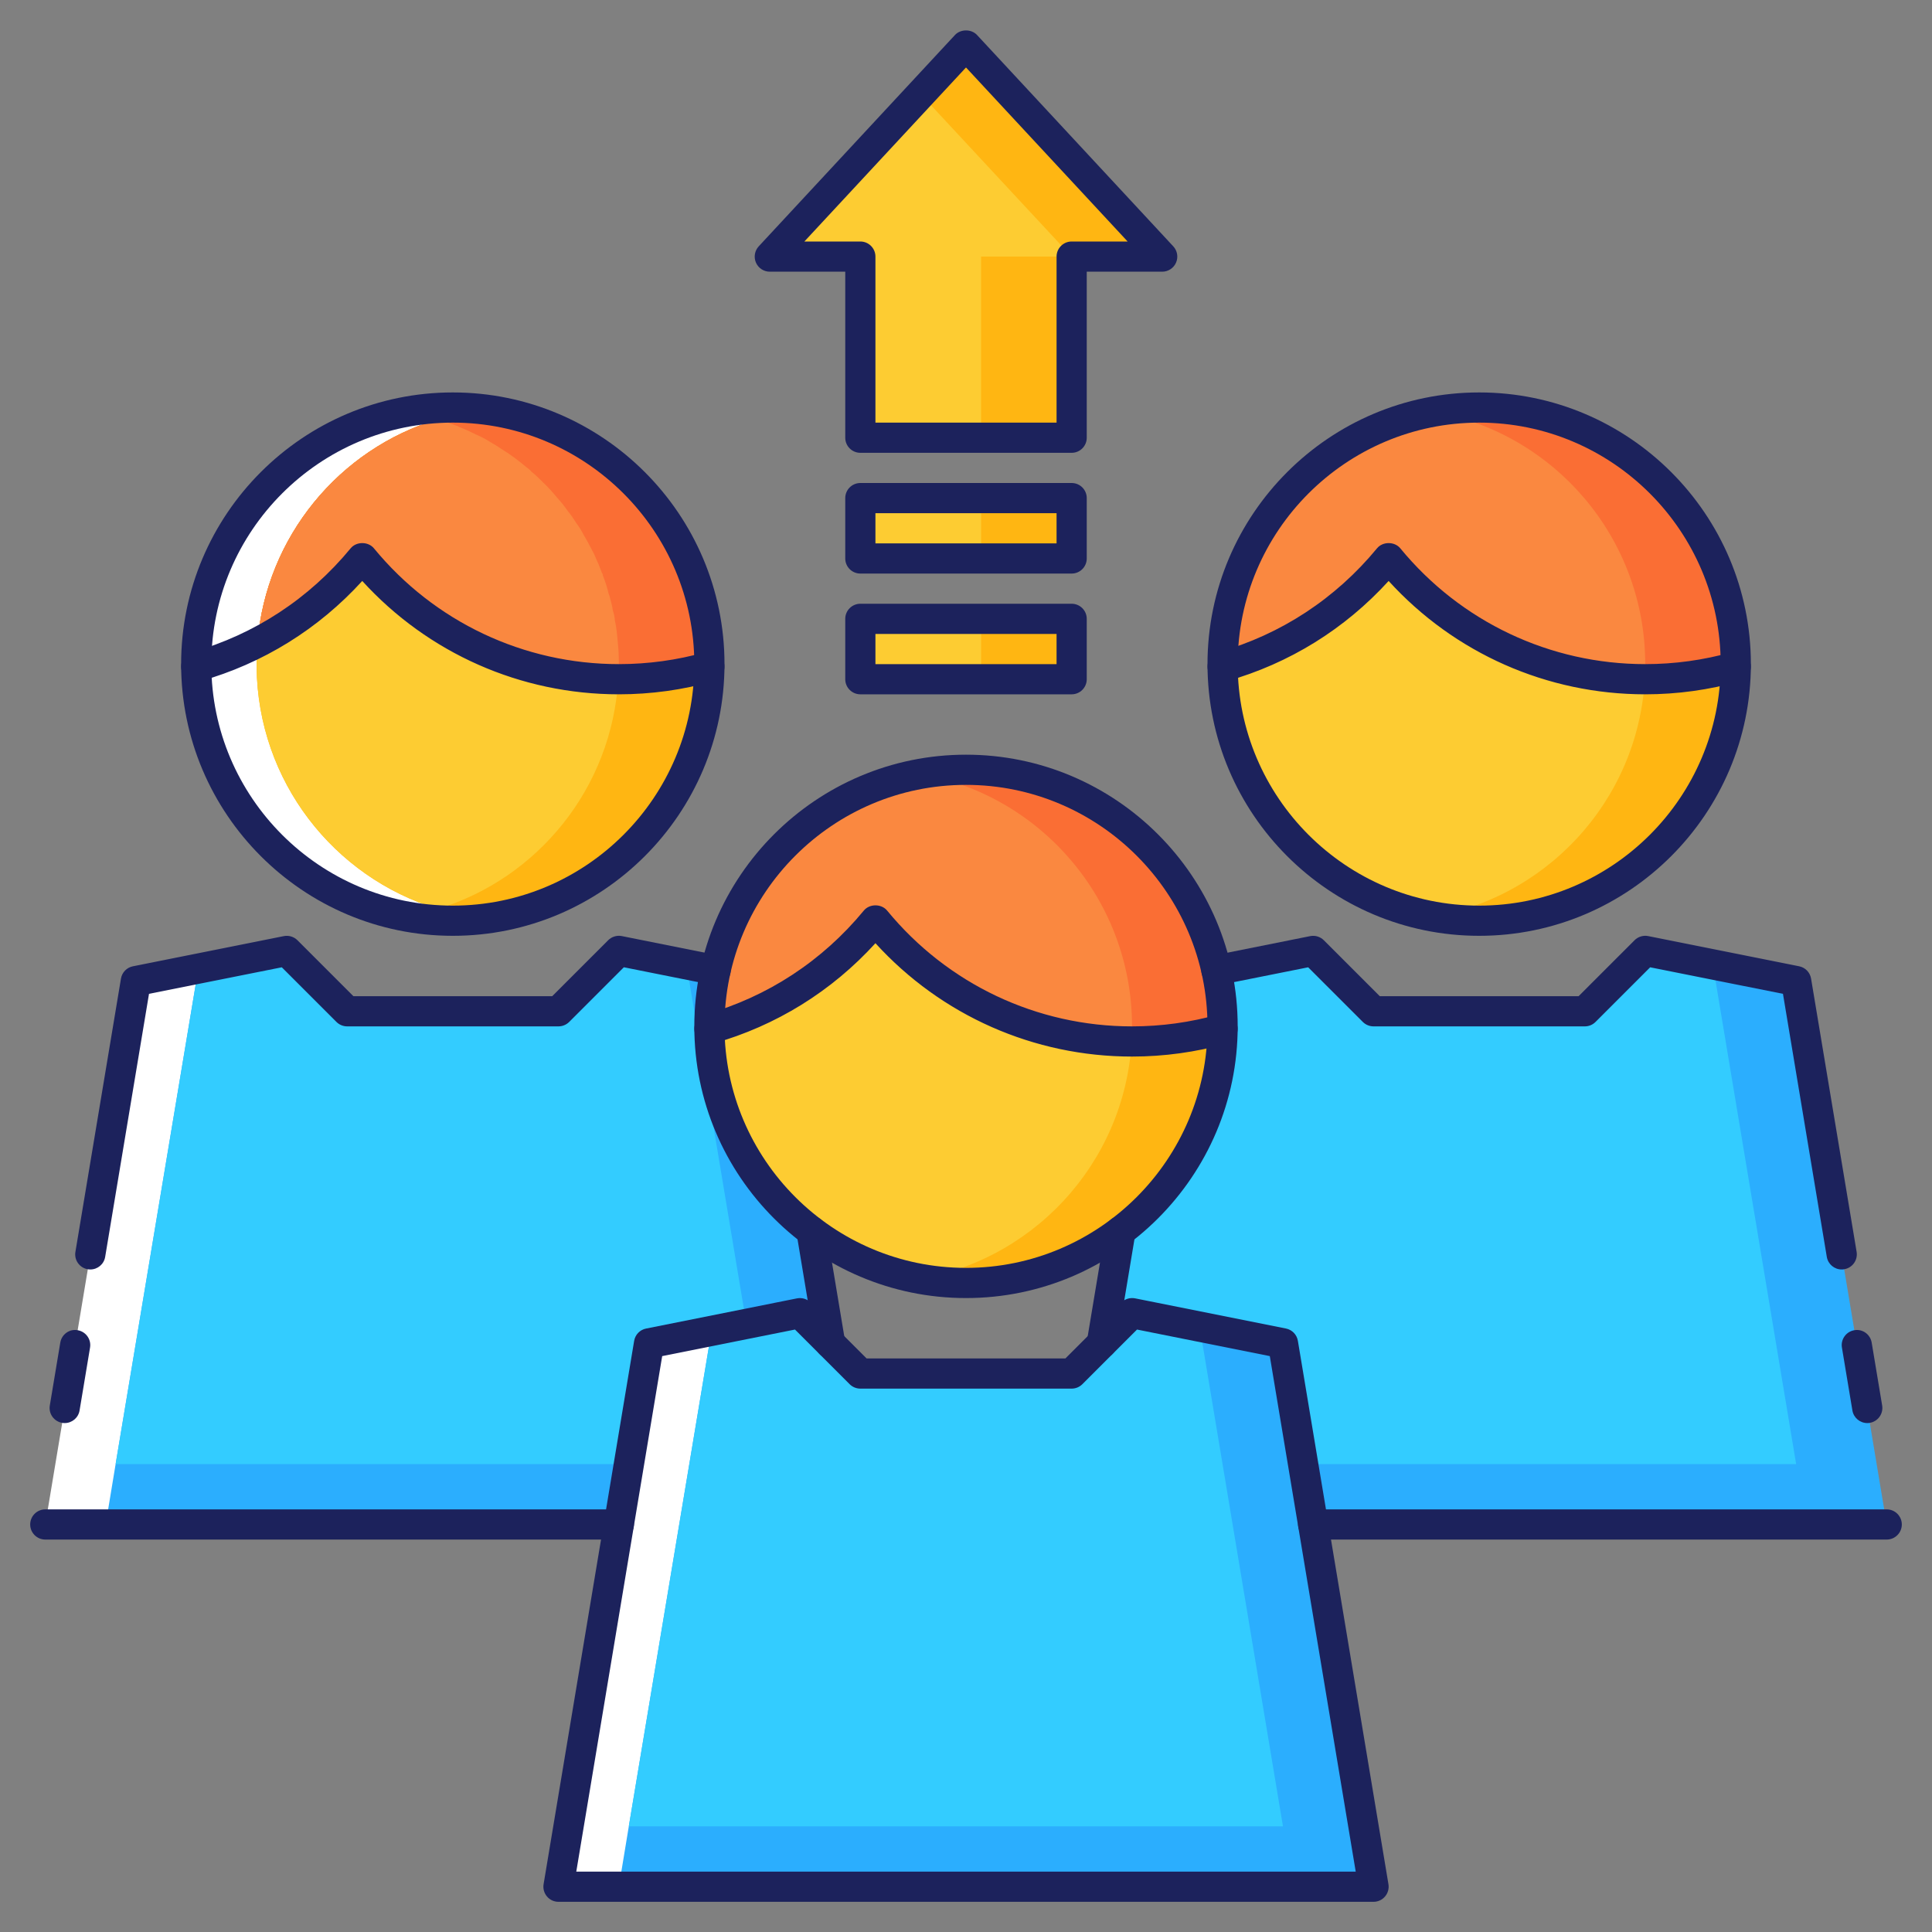 <?xml version="1.0" encoding="UTF-8"?>
<svg xmlns="http://www.w3.org/2000/svg" id="Layer_1" height="512" viewBox="0 0 64 64" width="512">
  <rect x="0" y="0" width="64" height="64" fill="#808080" stroke="none"/>
  <g>
    <g>
      <path d="m57.5 22v.09c-.05 4.65-3.84 8.41-8.5 8.41-.51 0-1.01-.05-1.5-.14-3.95-.7-6.96-4.13-7-8.27v-.09c0-4.18 3.02-7.66 7-8.36.49-.09.99-.14 1.5-.14 4.69 0 8.5 3.81 8.5 8.5z" fill="#ffb612"></path>
    </g>
    <g>
      <path d="m54.5 22v.09c-.04 4.14-3.05 7.57-7 8.27-3.95-.7-6.96-4.13-7-8.27v-.09c0-4.18 3.02-7.66 7-8.36 3.98.7 7 4.18 7 8.36z" fill="#fdcc32"></path>
    </g>
    <g>
      <path d="m57.5 22v.09c-.95.27-1.96.41-3 .41-.01 0-.01 0-.02 0-3.41-.01-6.46-1.57-8.48-4.02-1.4 1.71-3.31 2.99-5.5 3.61v-.09c0-.52.05-1.03.14-1.53.04-.25.1-.49.17-.73.06-.23.13-.44.21-.66.11-.3.23-.59.38-.87.08-.17.17-.34.27-.5.11-.19.23-.38.35-.56.06-.08.11-.16.17-.23.1-.14.21-.27.32-.4.16-.18.32-.36.49-.53.17-.18.35-.34.54-.5.12-.1.25-.2.38-.3.07-.05.14-.11.21-.15.2-.14.39-.26.6-.38.19-.12.39-.22.59-.32.05-.02.1-.05.15-.07.19-.09.39-.17.59-.24 0 0 .01-.01.02-.01.22-.08.44-.15.68-.22.04-.01.08-.02.12-.03.2-.05.41-.09.62-.13.49-.09.99-.14 1.5-.14 4.69 0 8.5 3.81 8.5 8.5z" fill="#fa6e34"></path>
    </g>
    <g>
      <path d="m54.5 22v.09c0 .14-.01.27-.02.41-3.41-.01-6.46-1.57-8.48-4.02-1.4 1.71-3.31 2.99-5.5 3.61v-.09c0-.52.05-1.03.14-1.53.04-.25.1-.49.17-.73.06-.23.13-.44.21-.66.11-.3.23-.59.38-.87.08-.17.17-.34.27-.5.11-.19.23-.38.35-.56.06-.08.11-.16.17-.23.1-.14.21-.27.32-.4.16-.18.32-.36.49-.53.17-.18.35-.34.54-.5.12-.1.25-.2.38-.3.07-.05.14-.11.21-.15.2-.14.39-.26.6-.38.19-.12.39-.22.59-.32.05-.02.1-.05.15-.07.19-.09.39-.17.59-.24 0 0 .01-.01.02-.01.22-.08.44-.15.68-.22.04-.01.08-.02.12-.03.2-.05.41-.09.62-.13 3.98.7 7 4.18 7 8.36z" fill="#fa8840"></path>
    </g>
    <g>
      <path d="m23.5 22v.09c-.05 4.65-3.84 8.41-8.5 8.41-.51 0-1.01-.05-1.5-.14-3.95-.7-6.96-4.13-7-8.27v-.09c0-4.18 3.02-7.66 7-8.36.49-.09.99-.14 1.5-.14 4.69 0 8.5 3.81 8.5 8.5z" fill="#fff"></path>
    </g>
    <g>
      <path d="m23.5 22v.09c-.05 4.3-3.28 7.83-7.45 8.34-.18-.01-.37-.04-.55-.07-.34-.06-.68-.14-1-.25-3.45-1.05-5.96-4.24-6-8.02v-.09c0-.24.01-.48.03-.72.29-3.5 2.71-6.41 5.97-7.39.33-.11.66-.19 1-.25.18-.03.37-.06.55-.07h.02c4.19.52 7.43 4.1 7.43 8.43z" fill="#ffb612"></path>
    </g>
    <g>
      <path d="m20.5 22v.09c0 .14-.01.27-.02.41-.21 3.6-2.66 6.6-5.98 7.61-3.45-1.05-5.96-4.24-6-8.02v-.09c0-.24.01-.48.03-.72.29-3.5 2.71-6.41 5.97-7.39.21.06.41.13.61.21.03 0 .06.02.09.04.19.07.38.16.56.25.17.07.35.17.51.27.11.06.22.13.32.2.3.18.58.39.84.61.06.04.12.09.17.15.14.11.27.24.4.37.16.15.31.32.45.49.13.14.25.29.36.45.11.13.2.27.29.41.09.12.17.25.24.39.1.16.19.34.28.51.04.07.08.15.11.23.08.17.15.34.21.51.02.02.03.05.03.08.08.2.14.39.19.6.02.04.03.08.04.12.04.14.08.29.1.44.04.11.06.22.07.34.05.22.07.44.09.67.03.25.04.51.04.77z" fill="#fdcc32"></path>
    </g>
    <g>
      <path d="m28.5 50.5h-27l3-18 5-1 2 2h7l2-2 5 1z" fill="#fff"></path>
    </g>
    <g>
      <path d="m28.5 50.5h-25l.33-2 2.74-16.41 2.93-.59 2 2h7l2-2 1.67.33.57.12 2.76.55z" fill="#2baefe"></path>
    </g>
    <g>
      <path d="m25.5 48.5h-21.67l2.74-16.41 2.93-.59 2 2h7l2-2 1.67.33.57.12z" fill="#3cf"></path>
    </g>
    <g>
      <path d="m23.5 22v.09c-.95.27-1.96.41-3 .41-.01 0-.01 0-.02 0-3.41-.01-6.46-1.57-8.48-4.02-.95 1.16-2.12 2.11-3.47 2.8.29-3.5 2.71-6.41 5.97-7.39.33-.11.66-.19 1-.25.18-.03.37-.06.55-.07 4.2.51 7.45 4.1 7.45 8.43z" fill="#fa6e34"></path>
    </g>
    <g>
      <path d="m20.5 22v.09c0 .14-.01.27-.02.41-3.41-.01-6.46-1.57-8.48-4.02-.95 1.16-2.12 2.11-3.47 2.8.29-3.5 2.71-6.41 5.97-7.39.21.06.41.13.61.21.03 0 .06.02.09.04.19.07.38.16.56.25.17.07.35.17.51.27.11.06.22.13.32.2.3.18.58.39.84.61.06.04.12.09.17.15.14.11.27.24.4.37.16.15.31.32.45.49.13.14.25.29.36.45.11.13.2.27.29.41.09.12.17.25.24.39.1.16.19.34.28.51.04.07.08.15.11.23.08.17.15.34.21.51.02.02.03.05.03.08.08.2.14.39.19.6.02.04.03.08.04.12.04.14.08.29.1.44.04.11.06.22.07.34.05.22.07.44.09.67.03.25.04.51.04.77z" fill="#fa8840"></path>
    </g>
    <g>
      <path d="m62.5 50.5h-27l.33-2 2.67-16 5-1 2 2h7l2-2 2.24.45 2.76.55z" fill="#2baefe"></path>
    </g>
    <g>
      <path d="m59.5 48.5h-23.67l2.67-16 5-1 2 2h7l2-2 2.24.45z" fill="#3cf"></path>
    </g>
    <g>
      <path d="m40.5 34v.09c-.05 4.65-3.84 8.41-8.5 8.41-.51 0-1.01-.05-1.5-.14-3.95-.7-6.96-4.13-7-8.27v-.09c0-4.18 3.02-7.66 7-8.36.49-.09.99-.14 1.5-.14 4.69 0 8.5 3.81 8.5 8.5z" fill="#ffb612"></path>
    </g>
    <g>
      <path d="m37.5 34v.09c-.04 4.14-3.05 7.57-7 8.27-3.95-.7-6.96-4.13-7-8.27v-.09c0-4.18 3.02-7.66 7-8.36 3.98.7 7 4.18 7 8.36z" fill="#fdcc32"></path>
    </g>
    <g>
      <path d="m45.5 62.5h-27l3-18 5-1 2 2h7l2-2 5 1z" fill="#fff"></path>
    </g>
    <g>
      <path d="m45.5 62.5h-25l.33-2 2.74-16.41 2.93-.59 2 2h7l2-2 1.67.33.57.12 2.76.55z" fill="#2baefe"></path>
    </g>
    <g>
      <path d="m42.5 60.5h-21.67l2.74-16.41 2.93-.59 2 2h7l2-2 1.67.33.57.12z" fill="#3cf"></path>
    </g>
    <g>
      <path d="m40.5 34v.09c-.95.27-1.96.41-3 .41-.01 0-.01 0-.02 0-3.41-.01-6.46-1.57-8.48-4.02-1.4 1.71-3.31 2.99-5.5 3.61v-.09c0-.52.05-1.03.14-1.53.04-.25.1-.49.17-.73.06-.23.13-.44.21-.66.11-.3.23-.59.38-.87.08-.17.17-.34.27-.5.11-.19.23-.38.35-.56.06-.08.11-.16.17-.23.1-.14.21-.27.32-.4.16-.18.32-.36.49-.53.17-.18.35-.34.54-.5.12-.1.25-.2.38-.3.07-.05.14-.11.21-.15.2-.14.39-.26.6-.38.19-.12.39-.22.59-.32.05-.02.1-.05.15-.07.19-.09.39-.17.59-.24 0 0 .01-.01.02-.01.22-.08.44-.15.68-.22.04-.01.08-.02.12-.03.2-.05.41-.09.62-.13.49-.09.99-.14 1.5-.14 4.69 0 8.5 3.81 8.5 8.5z" fill="#fa6e34"></path>
    </g>
    <g>
      <path d="m37.5 34v.09c0 .14-.01.27-.02.41-3.41-.01-6.46-1.57-8.48-4.02-1.4 1.71-3.31 2.99-5.5 3.61v-.09c0-.52.05-1.03.14-1.53.04-.25.1-.49.17-.73.06-.23.13-.44.21-.66.11-.3.23-.59.38-.87.08-.17.17-.34.27-.5.11-.19.23-.38.35-.56.06-.08.11-.16.17-.23.1-.14.21-.27.32-.4.16-.18.32-.36.49-.53.17-.18.35-.34.54-.5.12-.1.25-.2.38-.3.07-.05.14-.11.21-.15.2-.14.39-.26.6-.38.19-.12.39-.22.59-.32.05-.02.1-.05.15-.07.19-.09.39-.17.59-.24 0 0 .01-.01.02-.01.22-.08.44-.15.68-.22.04-.01.08-.02.12-.03.2-.05.41-.09.62-.13 3.98.7 7 4.18 7 8.36z" fill="#fa8840"></path>
    </g>
    <g>
      <path d="m38.5 8.5h-3v6h-7v-6h-3l5-5.38 1.5-1.62z" fill="#ffb612"></path>
    </g>
    <g>
      <path d="m35.5 8.5h-3v6h-4v-6h-3l5-5.38z" fill="#fdcc32"></path>
    </g>
    <g>
      <path d="m28.5 20.5h7v2h-7z" fill="#ffb612"></path>
    </g>
    <g>
      <path d="m28.5 16.5h7v2h-7z" fill="#ffb612"></path>
    </g>
    <g>
      <path d="m28.5 16.5h4v2h-4z" fill="#fdcc32"></path>
    </g>
    <g>
      <path d="m28.5 20.5h4v2h-4z" fill="#fdcc32"></path>
    </g>
    <g>
      <g>
        <path d="m32 43c-4.962 0-9-4.038-9-9s4.038-9 9-9 9 4.038 9 9-4.038 9-9 9zm0-17c-4.411 0-8 3.589-8 8s3.589 8 8 8 8-3.589 8-8-3.589-8-8-8z" fill="#1c225c"></path>
      </g>
      <g>
        <path d="m45.5 63h-27c-.147 0-.287-.064-.381-.177-.095-.112-.136-.26-.112-.405l3-18c.034-.205.191-.368.395-.408l5-1c.164-.031.333.019.452.137l1.853 1.853h6.586l1.854-1.854c.119-.118.288-.168.452-.137l5 1c.204.041.361.203.395.408l3 18c.024.145-.017.293-.112.405-.095.114-.235.178-.382.178zm-26.41-1h25.82l-2.846-17.077-4.399-.88-1.811 1.811c-.094.093-.221.146-.354.146h-7c-.133 0-.26-.053-.354-.146l-1.811-1.811-4.399.88z" fill="#1c225c"></path>
      </g>
      <g>
        <path d="m49 31c-4.962 0-9-4.038-9-9s4.038-9 9-9 9 4.038 9 9-4.038 9-9 9zm0-17c-4.411 0-8 3.589-8 8s3.589 8 8 8 8-3.589 8-8-3.589-8-8-8z" fill="#1c225c"></path>
      </g>
      <g>
        <path d="m62.5 51h-19c-.276 0-.5-.224-.5-.5s.224-.5.5-.5h19c.276 0 .5.224.5.5s-.224.5-.5.5z" fill="#1c225c"></path>
      </g>
      <g>
        <path d="m61.856 47.141c-.24 0-.452-.173-.493-.418l-.347-2.083c-.045-.272.139-.53.411-.575.274-.049.53.139.575.411l.347 2.083c.045.272-.139.53-.411.575-.027.005-.054.007-.082.007z" fill="#1c225c"></path>
      </g>
      <g>
        <path d="m61.008 42.053c-.24 0-.452-.173-.493-.418l-1.452-8.713-4.399-.879-1.811 1.811c-.093.093-.22.146-.353.146h-7c-.133 0-.26-.053-.354-.146l-1.811-1.811-2.942.588c-.274.057-.535-.121-.588-.392-.054-.271.122-.534.392-.588l3.205-.641c.165-.032.333.019.452.137l1.853 1.853h6.586l1.854-1.854c.118-.118.287-.169.452-.137l5 1c.204.041.361.203.395.408l1.509 9.053c.045.272-.139.53-.411.575-.029.006-.056.008-.084.008z" fill="#1c225c"></path>
      </g>
      <g>
        <path d="m36.5 45c-.027 0-.055-.002-.083-.007-.272-.045-.457-.303-.411-.575l.619-3.715c.045-.272.3-.458.575-.411.272.045.457.303.411.575l-.619 3.715c-.039.245-.251.418-.492.418z" fill="#1c225c"></path>
      </g>
      <g>
        <path d="m15 31c-4.962 0-9-4.038-9-9s4.038-9 9-9 9 4.038 9 9-4.038 9-9 9zm0-17c-4.411 0-8 3.589-8 8s3.589 8 8 8 8-3.589 8-8-3.589-8-8-8z" fill="#1c225c"></path>
      </g>
      <g>
        <path d="m27.5 45c-.24 0-.452-.173-.493-.418l-.619-3.715c-.045-.272.139-.53.411-.575.271-.047.53.139.575.411l.619 3.715c.045.272-.139.53-.411.575-.028.005-.055.007-.082.007z" fill="#1c225c"></path>
      </g>
      <g>
        <path d="m2.992 42.053c-.027 0-.055-.002-.083-.007-.272-.045-.457-.303-.411-.575l1.509-9.053c.034-.205.191-.368.395-.408l5-1c.165-.032.333.019.452.137l1.853 1.853h6.586l1.854-1.854c.118-.118.287-.169.452-.137l3.205.641c.271.054.446.317.392.588s-.32.449-.588.392l-2.942-.588-1.811 1.811c-.095.094-.222.147-.355.147h-7c-.133 0-.26-.053-.354-.146l-1.811-1.811-4.399.879-1.452 8.713c-.04.245-.252.418-.492.418z" fill="#1c225c"></path>
      </g>
      <g>
        <path d="m2.144 47.141c-.027 0-.055-.002-.083-.007-.272-.045-.457-.303-.411-.575l.347-2.083c.045-.273.302-.461.575-.411.272.045.457.303.411.575l-.347 2.083c-.04.244-.252.418-.492.418z" fill="#1c225c"></path>
      </g>
      <g>
        <path d="m20.5 51h-19c-.276 0-.5-.224-.5-.5s.224-.5.5-.5h19c.276 0 .5.224.5.5s-.224.5-.5.5z" fill="#1c225c"></path>
      </g>
      <g>
        <path d="m54.5 23c-3.254 0-6.32-1.361-8.5-3.755-1.449 1.592-3.292 2.735-5.363 3.321-.264.077-.542-.079-.617-.345s.079-.542.345-.617c2.063-.584 3.878-1.774 5.25-3.44.19-.231.582-.231.772 0 2.004 2.438 4.962 3.836 8.113 3.836.972 0 1.936-.133 2.863-.395.267-.077.542.079.617.345s-.079.542-.345.617c-1.016.287-2.071.433-3.135.433z" fill="#1c225c"></path>
      </g>
      <g>
        <path d="m37.5 35c-3.254 0-6.32-1.361-8.5-3.755-1.449 1.592-3.292 2.735-5.363 3.321-.263.076-.542-.078-.617-.345-.075-.266.079-.542.345-.617 2.063-.584 3.878-1.774 5.25-3.44.19-.231.582-.231.772 0 2.004 2.438 4.962 3.836 8.113 3.836.972 0 1.936-.133 2.863-.395.268-.075.542.079.617.345s-.079.542-.345.617c-1.016.287-2.071.433-3.135.433z" fill="#1c225c"></path>
      </g>
      <g>
        <path d="m20.5 23c-3.254 0-6.32-1.361-8.5-3.755-1.449 1.592-3.292 2.735-5.363 3.321-.262.077-.542-.079-.617-.345s.079-.542.345-.617c2.063-.584 3.878-1.774 5.25-3.44.19-.231.582-.231.772 0 2.004 2.438 4.962 3.836 8.113 3.836.972 0 1.936-.133 2.863-.395.265-.077.542.079.617.345s-.079.542-.345.617c-1.016.287-2.071.433-3.135.433z" fill="#1c225c"></path>
      </g>
      <g>
        <path d="m35.5 15h-7c-.276 0-.5-.224-.5-.5v-5.5h-2.5c-.199 0-.379-.118-.458-.3s-.043-.394.092-.54l6.5-7c.188-.203.544-.203.732 0l6.5 7c.136.146.171.358.092.54s-.259.3-.458.3h-2.5v5.5c0 .276-.224.5-.5.5zm-6.5-1h6v-5.5c0-.276.224-.5.5-.5h1.854l-5.354-5.765-5.354 5.765h1.854c.276 0 .5.224.5.5z" fill="#1c225c"></path>
      </g>
      <g>
        <path d="m35.5 23h-7c-.276 0-.5-.224-.5-.5v-2c0-.276.224-.5.5-.5h7c.276 0 .5.224.5.5v2c0 .276-.224.5-.5.5zm-6.5-1h6v-1h-6z" fill="#1c225c"></path>
      </g>
      <g>
        <path d="m35.5 19h-7c-.276 0-.5-.224-.5-.5v-2c0-.276.224-.5.5-.5h7c.276 0 .5.224.5.5v2c0 .276-.224.5-.5.5zm-6.5-1h6v-1h-6z" fill="#1c225c"></path>
      </g>
    </g>
  </g>
</svg>
